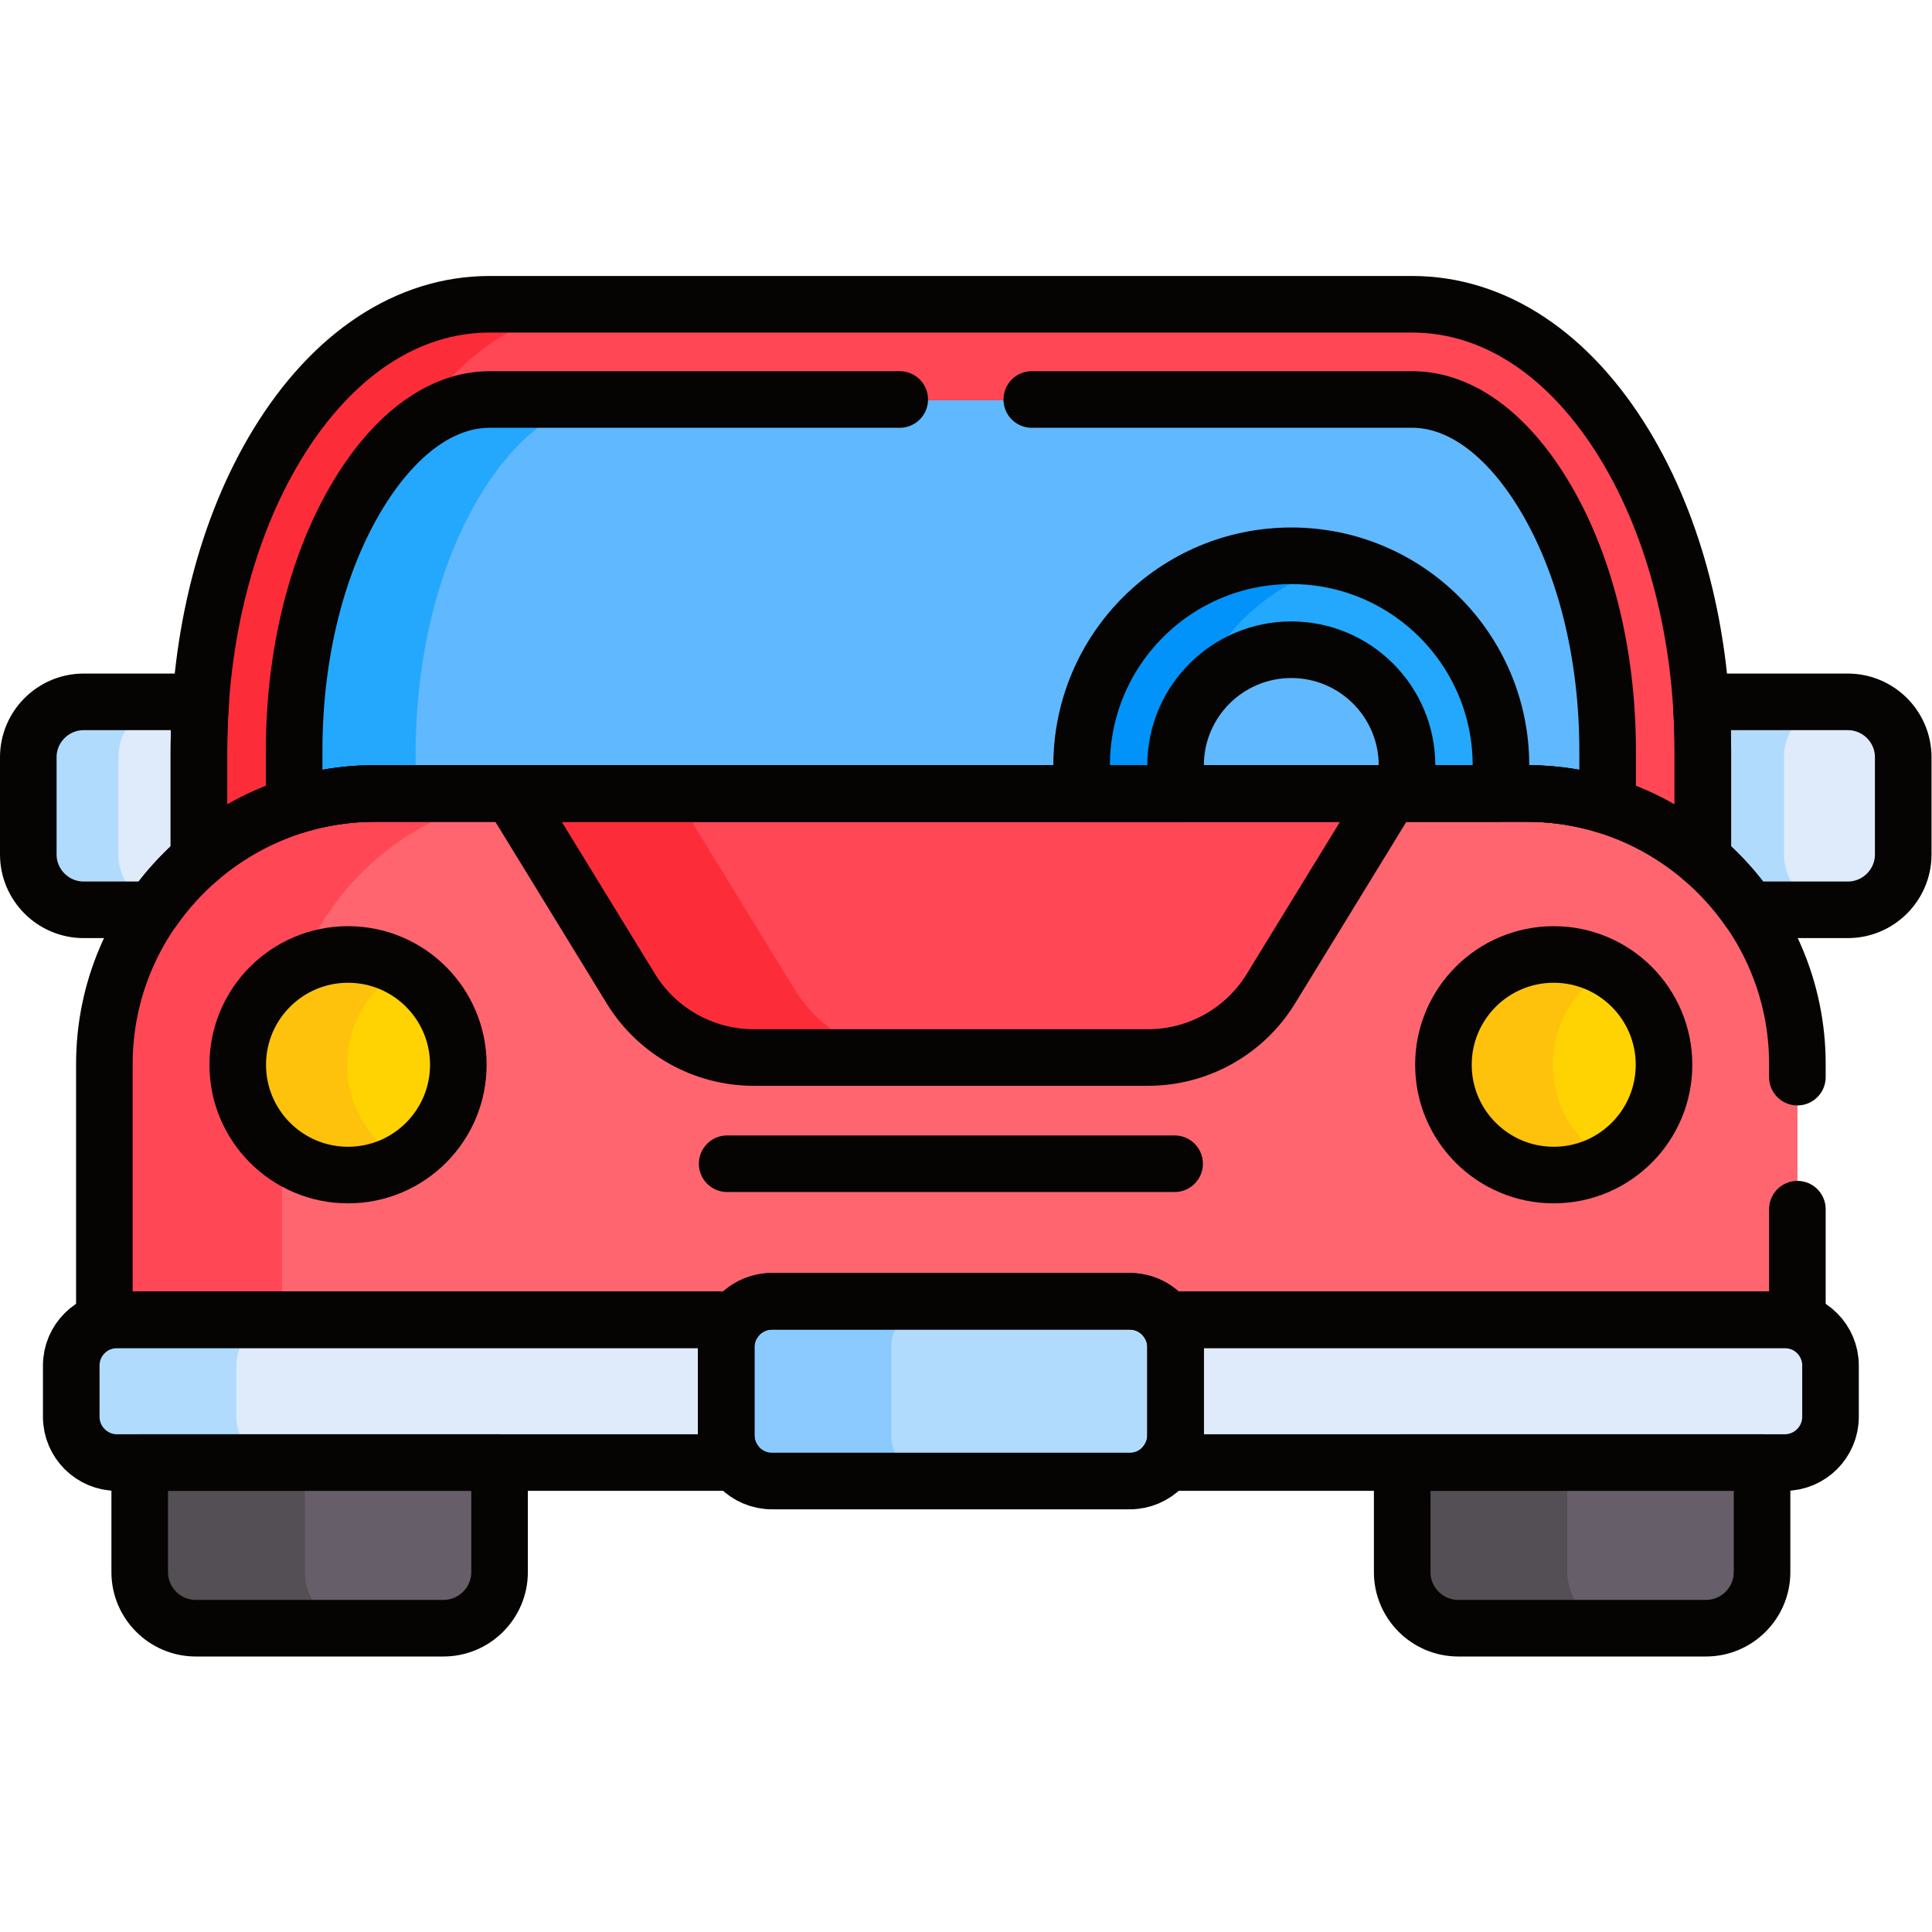 <?xml version="1.0" encoding="UTF-8" standalone="no"?>
<!-- Created with Inkscape (http://www.inkscape.org/) -->

<svg
   version="1.1"
   id="svg9852"
   xml:space="preserve"
   width="682.667"
   height="682.667"
   viewBox="0 0 682.667 682.667"
   xmlns="http://www.w3.org/2000/svg"
   xmlns:svg="http://www.w3.org/2000/svg"><defs
     id="defs9856"><clipPath
       clipPathUnits="userSpaceOnUse"
       id="clipPath9866"><path
         d="M 0,512 H 512 V 0 H 0 Z"
         id="path9864" /></clipPath></defs><g
     id="g9858"
     transform="matrix(1.333,0,0,-1.333,0,682.667)"><g
       id="g9860"><g
         id="g9862"
         clip-path="url(#clipPath9866)"><g
           id="g9868"
           transform="translate(489.872,326.079)"><path
             d="m 0,0 h -34.591 c -2.228,0 -4.335,-0.518 -6.231,-1.417 0.238,-3.826 0.362,-7.688 0.362,-11.577 v -28.651 c 4.603,-3.959 8.701,-8.485 12.184,-13.474 H 0 c 8.063,0 14.661,6.598 14.661,14.661 V -14.66 C 14.661,-6.597 8.063,0 0,0"
             style="fill:#dfebfa;fill-opacity:1;fill-rule:nonzero;stroke:none"
             id="path9870" /></g><g
           id="g9872"
           transform="translate(472.902,285.621)"><path
             d="m 0,0 v 25.798 c 0,8.063 6.597,14.66 14.661,14.66 h -32.282 c -2.228,0 -4.335,-0.519 -6.231,-1.417 0.238,-3.826 0.362,-7.688 0.362,-11.577 V -1.187 c 4.603,-3.959 8.702,-8.485 12.184,-13.474 H 14.661 C 6.597,-14.661 0,-8.063 0,0"
             style="fill:#b1dbfc;fill-opacity:1;fill-rule:nonzero;stroke:none"
             id="path9874" /></g><g
           id="g9876"
           transform="translate(449.412,284.435)"><path
             d="M 0,0 Z"
             style="fill:#b1dbfc;fill-opacity:1;fill-rule:nonzero;stroke:none"
             id="path9878" /></g><g
           id="g9880"
           transform="translate(54.766,284.435)"><path
             d="m 0,0 v 28.65 c 0,4.371 0.17,8.704 0.471,12.995 h -33.043 c -8.063,0 -14.661,-6.597 -14.661,-14.661 V 1.187 c 0,-8.064 6.598,-14.662 14.661,-14.662 h 20.388 C -8.701,-8.485 -4.603,-3.959 0,0"
             style="fill:#dfebfa;fill-opacity:1;fill-rule:nonzero;stroke:none"
             id="path9882" /></g><g
           id="g9884"
           transform="translate(31.385,285.621)"><path
             d="m 0,0 v 25.798 c 0,8.063 6.597,14.66 14.661,14.66 H -9.191 c -8.063,0 -14.661,-6.597 -14.661,-14.66 V 0 c 0,-8.063 6.598,-14.661 14.661,-14.661 h 20.388 c 0.086,0.124 0.177,0.243 0.264,0.365 C 4.925,-12.824 0,-6.964 0,0"
             style="fill:#b1dbfc;fill-opacity:1;fill-rule:nonzero;stroke:none"
             id="path9886" /></g><g
           id="g9888"
           transform="translate(99.379,300.658)"><path
             d="m 0,0 h 305.419 c 17.762,0 34.057,-6.621 46.614,-17.517 v 28.903 c 0,30.685 -7.376,59.8 -20.768,81.978 -14.583,24.15 -34.57,37.449 -56.28,37.449 H 30.435 c -21.71,0 -41.697,-13.299 -56.281,-37.449 C -39.238,71.186 -46.614,42.071 -46.614,11.386 V -17.517 C -34.056,-6.621 -17.762,0 0,0"
             style="fill:#ff4756;fill-opacity:1;fill-rule:nonzero;stroke:none"
             id="path9890" /></g><g
           id="g9892"
           transform="translate(84.921,312.044)"><path
             d="m 0,0 c 0,30.687 7.376,59.8 20.768,81.979 14.584,24.149 34.57,37.449 56.28,37.449 H 44.893 c -21.71,0 -41.697,-13.3 -56.281,-37.449 C -24.78,59.8 -32.156,30.687 -32.156,0 v -28.902 c 9.057,7.858 20.063,13.475 32.156,16.006 z"
             style="fill:#fc2d39;fill-opacity:1;fill-rule:nonzero;stroke:none"
             id="path9894" /></g><g
           id="g9896"
           transform="translate(99.379,300.658)"><path
             d="m 0,0 h 305.419 c 7.437,0 14.619,-1.161 21.378,-3.308 v 14.694 c 0,26.079 -6.068,50.488 -17.084,68.734 -9.827,16.273 -22.161,25.235 -34.728,25.235 H 30.435 C 17.867,105.355 5.534,96.393 -4.294,80.12 -15.31,61.874 -21.377,37.465 -21.377,11.386 V -3.308 C -14.619,-1.161 -7.437,0 0,0"
             style="fill:#60b8fe;fill-opacity:1;fill-rule:nonzero;stroke:none"
             id="path9898" /></g><g
           id="g9900"
           transform="translate(110.158,312.044)"><path
             d="M 0,0 C 0,26.079 6.067,50.488 17.084,68.733 26.911,85.007 39.244,93.97 51.812,93.97 H 19.656 C 7.088,93.97 -5.245,85.007 -15.072,68.733 -26.088,50.488 -32.156,26.079 -32.156,0 v -14.693 c 6.759,2.146 13.94,3.307 21.378,3.307 H 0 Z"
             style="fill:#23a8fe;fill-opacity:1;fill-rule:nonzero;stroke:none"
             id="path9902" /></g><g
           id="g9904"
           transform="translate(342.326,364.215)"><path
             d="m 0,0 c -30.695,0 -55.579,-25.103 -55.579,-56.067 0,-2.541 0.184,-5.038 0.509,-7.49 h 25.304 c -0.591,2.399 -0.91,4.907 -0.91,7.49 0,17.09 13.734,30.945 30.676,30.945 16.942,0 30.676,-13.855 30.676,-30.945 0,-2.583 -0.319,-5.091 -0.91,-7.49 h 25.305 c 0.325,2.452 0.508,4.949 0.508,7.49 C 55.579,-25.103 30.695,0 0,0"
             style="fill:#23a8fe;fill-opacity:1;fill-rule:nonzero;stroke:none"
             id="path9906" /></g><g
           id="g9908"
           transform="translate(342.326,364.215)"><path
             d="m 0,0 c -30.695,0 -55.579,-25.103 -55.579,-56.067 0,-2.541 0.184,-5.038 0.509,-7.49 h 25.304 c -0.591,2.399 -0.91,4.907 -0.91,7.49 0,17.09 13.734,30.945 30.676,30.945 16.942,0 30.676,-13.855 30.676,-30.945 0,-2.583 -0.319,-5.091 -0.91,-7.49 h 25.305 c 0.325,2.452 0.508,4.949 0.508,7.49 C 55.579,-25.103 30.695,0 0,0"
             style="fill:#23a8fe;fill-opacity:1;fill-rule:nonzero;stroke:none"
             id="path9910" /></g><g
           id="g9912"
           transform="translate(314.671,321.553)"><path
             d="m 0,0 c 4.923,20.237 20.732,36.149 40.812,41.068 -4.22,1.034 -8.622,1.594 -13.157,1.594 -30.695,0 -55.578,-25.102 -55.578,-56.067 0,-2.541 0.183,-5.038 0.508,-7.49 H -2.11 c -0.592,2.399 -0.911,4.907 -0.911,7.49 0,4.802 1.085,9.349 3.021,13.405"
             style="fill:#0193fa;fill-opacity:1;fill-rule:nonzero;stroke:none"
             id="path9914" /></g><g
           id="g9916"
           transform="translate(404.798,301.799)"><path
             d="m 0,0 h -305.419 c -39.422,0 -71.678,-32.255 -71.678,-71.678 v -73.31 c 1.061,0.305 2.176,0.479 3.33,0.479 h 166.92 c 2.214,2.96 5.735,4.894 9.694,4.894 h 88.887 c 3.959,0 7.48,-1.934 9.694,-4.894 h 166.92 c 1.155,0 2.27,-0.174 3.33,-0.479 v 73.31 C 71.678,-32.255 39.423,0 0,0"
             style="fill:#ff656f;fill-opacity:1;fill-rule:nonzero;stroke:none"
             id="path9918" /></g><g
           id="g9920"
           transform="translate(74.765,230.121)"><path
             d="M 0,0 C 0,39.423 32.255,71.678 71.677,71.678 H 24.615 C -14.808,71.678 -47.063,39.423 -47.063,0 v -73.311 c 1.061,0.306 2.175,0.48 3.33,0.48 H 0 Z"
             style="fill:#ff4756;fill-opacity:1;fill-rule:nonzero;stroke:none"
             id="path9922" /></g><g
           id="g9924"
           transform="translate(304.34,231.805)"><path
             d="M 0,0 C 13.292,0 25.629,6.908 32.575,18.24 L 64.299,69.994 H -168.8 L -137.077,18.24 C -130.13,6.908 -117.794,0 -104.502,0 Z"
             style="fill:#ff4756;fill-opacity:1;fill-rule:nonzero;stroke:none"
             id="path9926" /></g><g
           id="g9928"
           transform="translate(210.513,250.045)"><path
             d="M 0,0 -31.723,51.754 H -74.974 L -43.25,0 c 6.946,-11.332 19.283,-18.24 32.575,-18.24 h 43.25 C 19.283,-18.24 6.947,-11.332 0,0"
             style="fill:#fc2d39;fill-opacity:1;fill-rule:nonzero;stroke:none"
             id="path9930" /></g><g
           id="g9932"
           transform="translate(441.124,229.885)"><path
             d="m 0,0 c 0,-16.146 -13.089,-29.235 -29.235,-29.235 -16.146,0 -29.235,13.089 -29.235,29.235 0,16.146 13.089,29.234 29.235,29.234 C -13.089,29.234 0,16.146 0,0"
             style="fill:#ffd301;fill-opacity:1;fill-rule:nonzero;stroke:none"
             id="path9934" /></g><g
           id="g9936"
           transform="translate(121.524,229.885)"><path
             d="m 0,0 c 0,-16.146 -13.089,-29.235 -29.235,-29.235 -16.146,0 -29.235,13.089 -29.235,29.235 0,16.146 13.089,29.234 29.235,29.234 C -13.089,29.234 0,16.146 0,0"
             style="fill:#ffd301;fill-opacity:1;fill-rule:nonzero;stroke:none"
             id="path9938" /></g><g
           id="g9940"
           transform="translate(411.654,229.885)"><path
             d="M 0,0 C 0,10.867 5.935,20.343 14.735,25.381 10.46,27.828 5.514,29.234 0.235,29.234 -15.911,29.234 -29,16.146 -29,0 c 0,-16.146 13.089,-29.235 29.235,-29.235 5.279,0 10.225,1.406 14.5,3.853 C 5.935,-20.344 0,-10.868 0,0"
             style="fill:#ffc20c;fill-opacity:1;fill-rule:nonzero;stroke:none"
             id="path9942" /></g><g
           id="g9944"
           transform="translate(92.054,229.885)"><path
             d="M 0,0 C 0,10.867 5.935,20.343 14.735,25.381 10.46,27.828 5.513,29.234 0.235,29.234 -15.911,29.234 -29,16.146 -29,0 c 0,-16.146 13.089,-29.235 29.235,-29.235 5.278,0 10.225,1.406 14.5,3.853 C 5.935,-20.344 0,-10.868 0,0"
             style="fill:#ffc20c;fill-opacity:1;fill-rule:nonzero;stroke:none"
             id="path9946" /></g><g
           id="g9948"
           transform="translate(371.723,127.438)"><path
             d="m 0,0 v -32.063 c 0,-8.166 6.681,-14.846 14.846,-14.846 h 65.696 c 8.166,0 14.846,6.68 14.846,14.846 V 0 Z"
             style="fill:#665e68;fill-opacity:1;fill-rule:nonzero;stroke:none"
             id="path9950" /></g><g
           id="g9952"
           transform="translate(415.456,95.375)"><path
             d="M 0,0 V 32.063 H -43.732 V 0 c 0,-8.166 6.68,-14.846 14.845,-14.846 H 14.846 C 6.681,-14.846 0,-8.166 0,0"
             style="fill:#544e55;fill-opacity:1;fill-rule:nonzero;stroke:none"
             id="path9954" /></g><g
           id="g9956"
           transform="translate(37.066,127.438)"><path
             d="m 0,0 v -32.063 c 0,-8.166 6.681,-14.846 14.846,-14.846 h 65.696 c 8.166,0 14.846,6.68 14.846,14.846 V 0 Z"
             style="fill:#665e68;fill-opacity:1;fill-rule:nonzero;stroke:none"
             id="path9958" /></g><g
           id="g9960"
           transform="translate(80.799,95.375)"><path
             d="M 0,0 V 32.063 H -43.732 V 0 c 0,-8.166 6.68,-14.846 14.845,-14.846 H 14.846 C 6.681,-14.846 0,-8.166 0,0"
             style="fill:#544e55;fill-opacity:1;fill-rule:nonzero;stroke:none"
             id="path9962" /></g><g
           id="g9964"
           transform="translate(196.532,131.657)"><path
             d="m 0,0 v 23.413 c 0,2.703 0.908,5.198 2.42,7.22 H -165.5 c -6.662,0 -12.113,-5.451 -12.113,-12.113 V 4.894 c 0,-6.663 5.451,-12.114 12.113,-12.114 H 2.42 C 0.908,-5.198 0,-2.703 0,0"
             style="fill:#dfebfa;fill-opacity:1;fill-rule:nonzero;stroke:none"
             id="path9966" /></g><g
           id="g9968"
           transform="translate(62.651,136.551)"><path
             d="m 0,0 v 13.626 c 0,6.662 5.451,12.113 12.113,12.113 H -31.62 c -6.662,0 -12.113,-5.451 -12.113,-12.113 V 0 c 0,-6.662 5.451,-12.113 12.113,-12.113 H 12.113 C 5.451,-12.113 0,-6.662 0,0"
             style="fill:#b1dbfc;fill-opacity:1;fill-rule:nonzero;stroke:none"
             id="path9970" /></g><g
           id="g9972"
           transform="translate(473.146,162.29)"><path
             d="m 0,0 h -167.92 c 1.512,-2.021 2.42,-4.517 2.42,-7.22 v -23.413 c 0,-2.703 -0.908,-5.198 -2.42,-7.22 H 0 c 6.662,0 12.113,5.452 12.113,12.114 v 13.626 C 12.113,-5.451 6.662,0 0,0"
             style="fill:#dfebfa;fill-opacity:1;fill-rule:nonzero;stroke:none"
             id="path9974" /></g><g
           id="g9976"
           transform="translate(299.533,119.544)"><path
             d="m 0,0 h -94.888 c -6.662,0 -12.113,5.451 -12.113,12.113 v 23.413 c 0,6.662 5.451,12.114 12.113,12.114 H 0 c 6.663,0 12.113,-5.452 12.113,-12.114 V 12.113 C 12.113,5.451 6.663,0 0,0"
             style="fill:#b1dbfc;fill-opacity:1;fill-rule:nonzero;stroke:none"
             id="path9978" /></g><g
           id="g9980"
           transform="translate(236.264,131.657)"><path
             d="m 0,0 v 23.413 c 0,6.662 5.451,12.113 12.113,12.113 h -43.732 c -6.662,0 -12.113,-5.451 -12.113,-12.113 V 0 c 0,-6.662 5.451,-12.113 12.113,-12.113 H 12.113 C 5.451,-12.113 0,-6.662 0,0"
             style="fill:#8bcaff;fill-opacity:1;fill-rule:nonzero;stroke:none"
             id="path9982" /></g><g
           id="g9984"
           transform="translate(371.69,124.438)"><path
             d="m 0,0 v -29.062 c 0,-8.167 6.681,-14.847 14.846,-14.847 h 65.696 c 8.166,0 14.846,6.68 14.846,14.847 V 0 Z"
             style="fill:none;stroke:#050402;stroke-width:15;stroke-linecap:round;stroke-linejoin:round;stroke-miterlimit:10;stroke-dasharray:none;stroke-opacity:1"
             id="path9986" /></g><g
           id="g9988"
           transform="translate(37.034,124.438)"><path
             d="m 0,0 v -29.062 c 0,-8.167 6.681,-14.847 14.846,-14.847 h 65.696 c 8.166,0 14.846,6.68 14.846,14.847 V 0 Z"
             style="fill:none;stroke:#050402;stroke-width:15;stroke-linecap:round;stroke-linejoin:round;stroke-miterlimit:10;stroke-dasharray:none;stroke-opacity:1"
             id="path9990" /></g><g
           id="g9992"
           transform="translate(299.5,119.544)"><path
             d="m 0,0 h -94.888 c -6.662,0 -12.113,5.451 -12.113,12.113 v 23.413 c 0,6.662 5.451,12.114 12.113,12.114 H 0 c 6.663,0 12.113,-5.452 12.113,-12.114 V 12.113 C 12.113,5.451 6.663,0 0,0 Z"
             style="fill:none;stroke:#050402;stroke-width:15;stroke-linecap:round;stroke-linejoin:round;stroke-miterlimit:10;stroke-dasharray:none;stroke-opacity:1"
             id="path9994" /></g><g
           id="g9996"
           transform="translate(192.499,131.657)"><path
             d="m 0,0 v 23.413 c 0,2.703 0.908,5.198 2.42,7.22 H -161.5 c -6.662,0 -12.113,-5.451 -12.113,-12.113 V 4.894 c 0,-6.663 5.451,-12.114 12.113,-12.114 H 2.42 C 0.908,-5.198 0,-2.703 0,0 Z"
             style="fill:none;stroke:#050402;stroke-width:15;stroke-linecap:round;stroke-linejoin:round;stroke-miterlimit:10;stroke-dasharray:none;stroke-opacity:1"
             id="path9998" /></g><g
           id="g10000"
           transform="translate(473.113,162.29)"><path
             d="m 0,0 h -163.92 c 1.512,-2.021 2.42,-4.517 2.42,-7.22 v -23.413 c 0,-2.703 -0.908,-5.198 -2.42,-7.22 H 0 c 6.662,0 12.113,5.452 12.113,12.114 v 13.626 C 12.113,-5.451 6.662,0 0,0 Z"
             style="fill:none;stroke:#050402;stroke-width:15;stroke-linecap:round;stroke-linejoin:round;stroke-miterlimit:10;stroke-dasharray:none;stroke-opacity:1"
             id="path10002" /></g><g
           id="g10004"
           transform="translate(99.347,301.799)"><path
             d="m 0,0 h 305.419 c 17.762,0 34.056,-6.563 46.614,-17.364 v 28.65 c 0,30.419 -7.376,59.278 -20.768,81.264 -14.584,23.938 -34.571,37.123 -56.281,37.123 H 30.435 c -21.71,0 -41.697,-13.185 -56.281,-37.123 C -39.238,70.564 -46.614,41.705 -46.614,11.286 v -28.65 C -34.056,-6.563 -17.762,0 0,0 Z"
             style="fill:none;stroke:#050402;stroke-width:15;stroke-linecap:round;stroke-linejoin:round;stroke-miterlimit:10;stroke-dasharray:none;stroke-opacity:1"
             id="path10006" /></g><g
           id="g10008"
           transform="translate(342.293,364.802)"><path
             d="m 0,0 c -30.695,0 -55.579,-24.884 -55.579,-55.579 0,-2.52 0.184,-4.994 0.508,-7.424 h 25.305 c -0.591,2.377 -0.91,4.863 -0.91,7.424 0,16.941 13.734,30.676 30.676,30.676 16.942,0 30.676,-13.735 30.676,-30.676 0,-2.561 -0.319,-5.047 -0.91,-7.424 h 25.305 c 0.324,2.43 0.508,4.904 0.508,7.424 C 55.579,-24.884 30.695,0 0,0 Z"
             style="fill:none;stroke:#050402;stroke-width:15;stroke-linecap:round;stroke-linejoin:round;stroke-miterlimit:10;stroke-dasharray:none;stroke-opacity:1"
             id="path10010" /></g><g
           id="g10012"
           transform="translate(489.839,326.079)"><path
             d="m 0,0 h -32.591 c -2.227,0 -4.335,-0.518 -6.231,-1.417 0.239,-3.826 0.363,-7.688 0.363,-11.577 v -28.651 h -10e-4 c 4.603,-3.959 8.702,-8.485 12.184,-13.474 H 0 c 8.063,0 14.661,6.598 14.661,14.661 V -14.66 C 14.661,-6.597 8.063,0 0,0 Z"
             style="fill:none;stroke:#050402;stroke-width:15;stroke-linecap:round;stroke-linejoin:round;stroke-miterlimit:10;stroke-dasharray:none;stroke-opacity:1"
             id="path10014" /></g><g
           id="g10016"
           transform="translate(52.733,284.435)"><path
             d="m 0,0 v 28.65 c 0,4.371 0.17,8.704 0.471,12.995 h -31.043 c -8.063,0 -14.661,-6.597 -14.661,-14.661 V 1.187 c 0,-8.064 6.598,-14.662 14.661,-14.662 h 18.388 C -8.702,-8.485 -4.603,-3.959 0,0 Z"
             style="fill:none;stroke:#050402;stroke-width:15;stroke-linecap:round;stroke-linejoin:round;stroke-miterlimit:10;stroke-dasharray:none;stroke-opacity:1"
             id="path10018" /></g><g
           id="g10020"
           transform="translate(304.307,231.805)"><path
             d="M 0,0 C 13.292,0 25.628,6.908 32.575,18.24 L 64.298,69.994 H -168.801 L -137.077,18.24 C -130.131,6.908 -117.794,0 -104.502,0 Z"
             style="fill:none;stroke:#050402;stroke-width:15;stroke-linecap:round;stroke-linejoin:round;stroke-miterlimit:10;stroke-dasharray:none;stroke-opacity:1"
             id="path10022" /></g><g
           id="g10024"
           transform="translate(192.751,203.65)"><path
             d="M 0,0 H 118.61"
             style="fill:none;stroke:#050402;stroke-width:15;stroke-linecap:round;stroke-linejoin:round;stroke-miterlimit:10;stroke-dasharray:none;stroke-opacity:1"
             id="path10026" /></g><g
           id="g10028"
           transform="translate(441.091,229.885)"><path
             d="m 0,0 c 0,-16.146 -13.089,-29.235 -29.235,-29.235 -16.146,0 -29.235,13.089 -29.235,29.235 0,16.146 13.089,29.234 29.235,29.234 C -13.089,29.234 0,16.146 0,0 Z"
             style="fill:none;stroke:#050402;stroke-width:15;stroke-linecap:round;stroke-linejoin:round;stroke-miterlimit:10;stroke-dasharray:none;stroke-opacity:1"
             id="path10030" /></g><g
           id="g10032"
           transform="translate(121.491,229.885)"><path
             d="m 0,0 c 0,-16.146 -13.089,-29.235 -29.235,-29.235 -16.146,0 -29.235,13.089 -29.235,29.235 0,16.146 13.089,29.234 29.235,29.234 C -13.089,29.234 0,16.146 0,0 Z"
             style="fill:none;stroke:#050402;stroke-width:15;stroke-linecap:round;stroke-linejoin:round;stroke-miterlimit:10;stroke-dasharray:none;stroke-opacity:1"
             id="path10034" /></g><g
           id="g10036"
           transform="translate(238.5,406.235)"><path
             d="m 0,0 h -108.719 c -12.568,0 -24.901,-8.884 -34.728,-25.016 -11.016,-18.086 -17.084,-42.283 -17.084,-68.134 v -14.566 c 6.759,2.128 13.94,3.279 21.378,3.279 h 305.419 c 7.437,0 14.618,-1.151 21.377,-3.279 v 14.566 c 0,25.851 -6.067,50.048 -17.083,68.134 C 160.732,-8.884 148.399,0 135.831,0 H 35"
             style="fill:none;stroke:#050402;stroke-width:15;stroke-linecap:round;stroke-linejoin:round;stroke-miterlimit:10;stroke-dasharray:none;stroke-opacity:1"
             id="path10038" /></g><g
           id="g10040"
           transform="translate(476.443,226.603)"><path
             d="M 0,0 V 3.518 C 0,42.94 -32.254,75.195 -71.677,75.195 h -305.419 c -39.423,0 -71.678,-32.255 -71.678,-71.677 v -68.311 c 1.06,0.306 2.175,0.48 3.33,0.48 h 163.92 c 2.214,2.959 5.734,4.893 9.693,4.893 h 94.888 c 3.959,0 7.48,-1.934 9.693,-4.893 H -3.33 c 1.155,0 2.27,-0.174 3.33,-0.48 L 0,-35"
             style="fill:none;stroke:#050402;stroke-width:15;stroke-linecap:round;stroke-linejoin:round;stroke-miterlimit:10;stroke-dasharray:none;stroke-opacity:1"
             id="path10042" /></g></g></g></g></svg>
